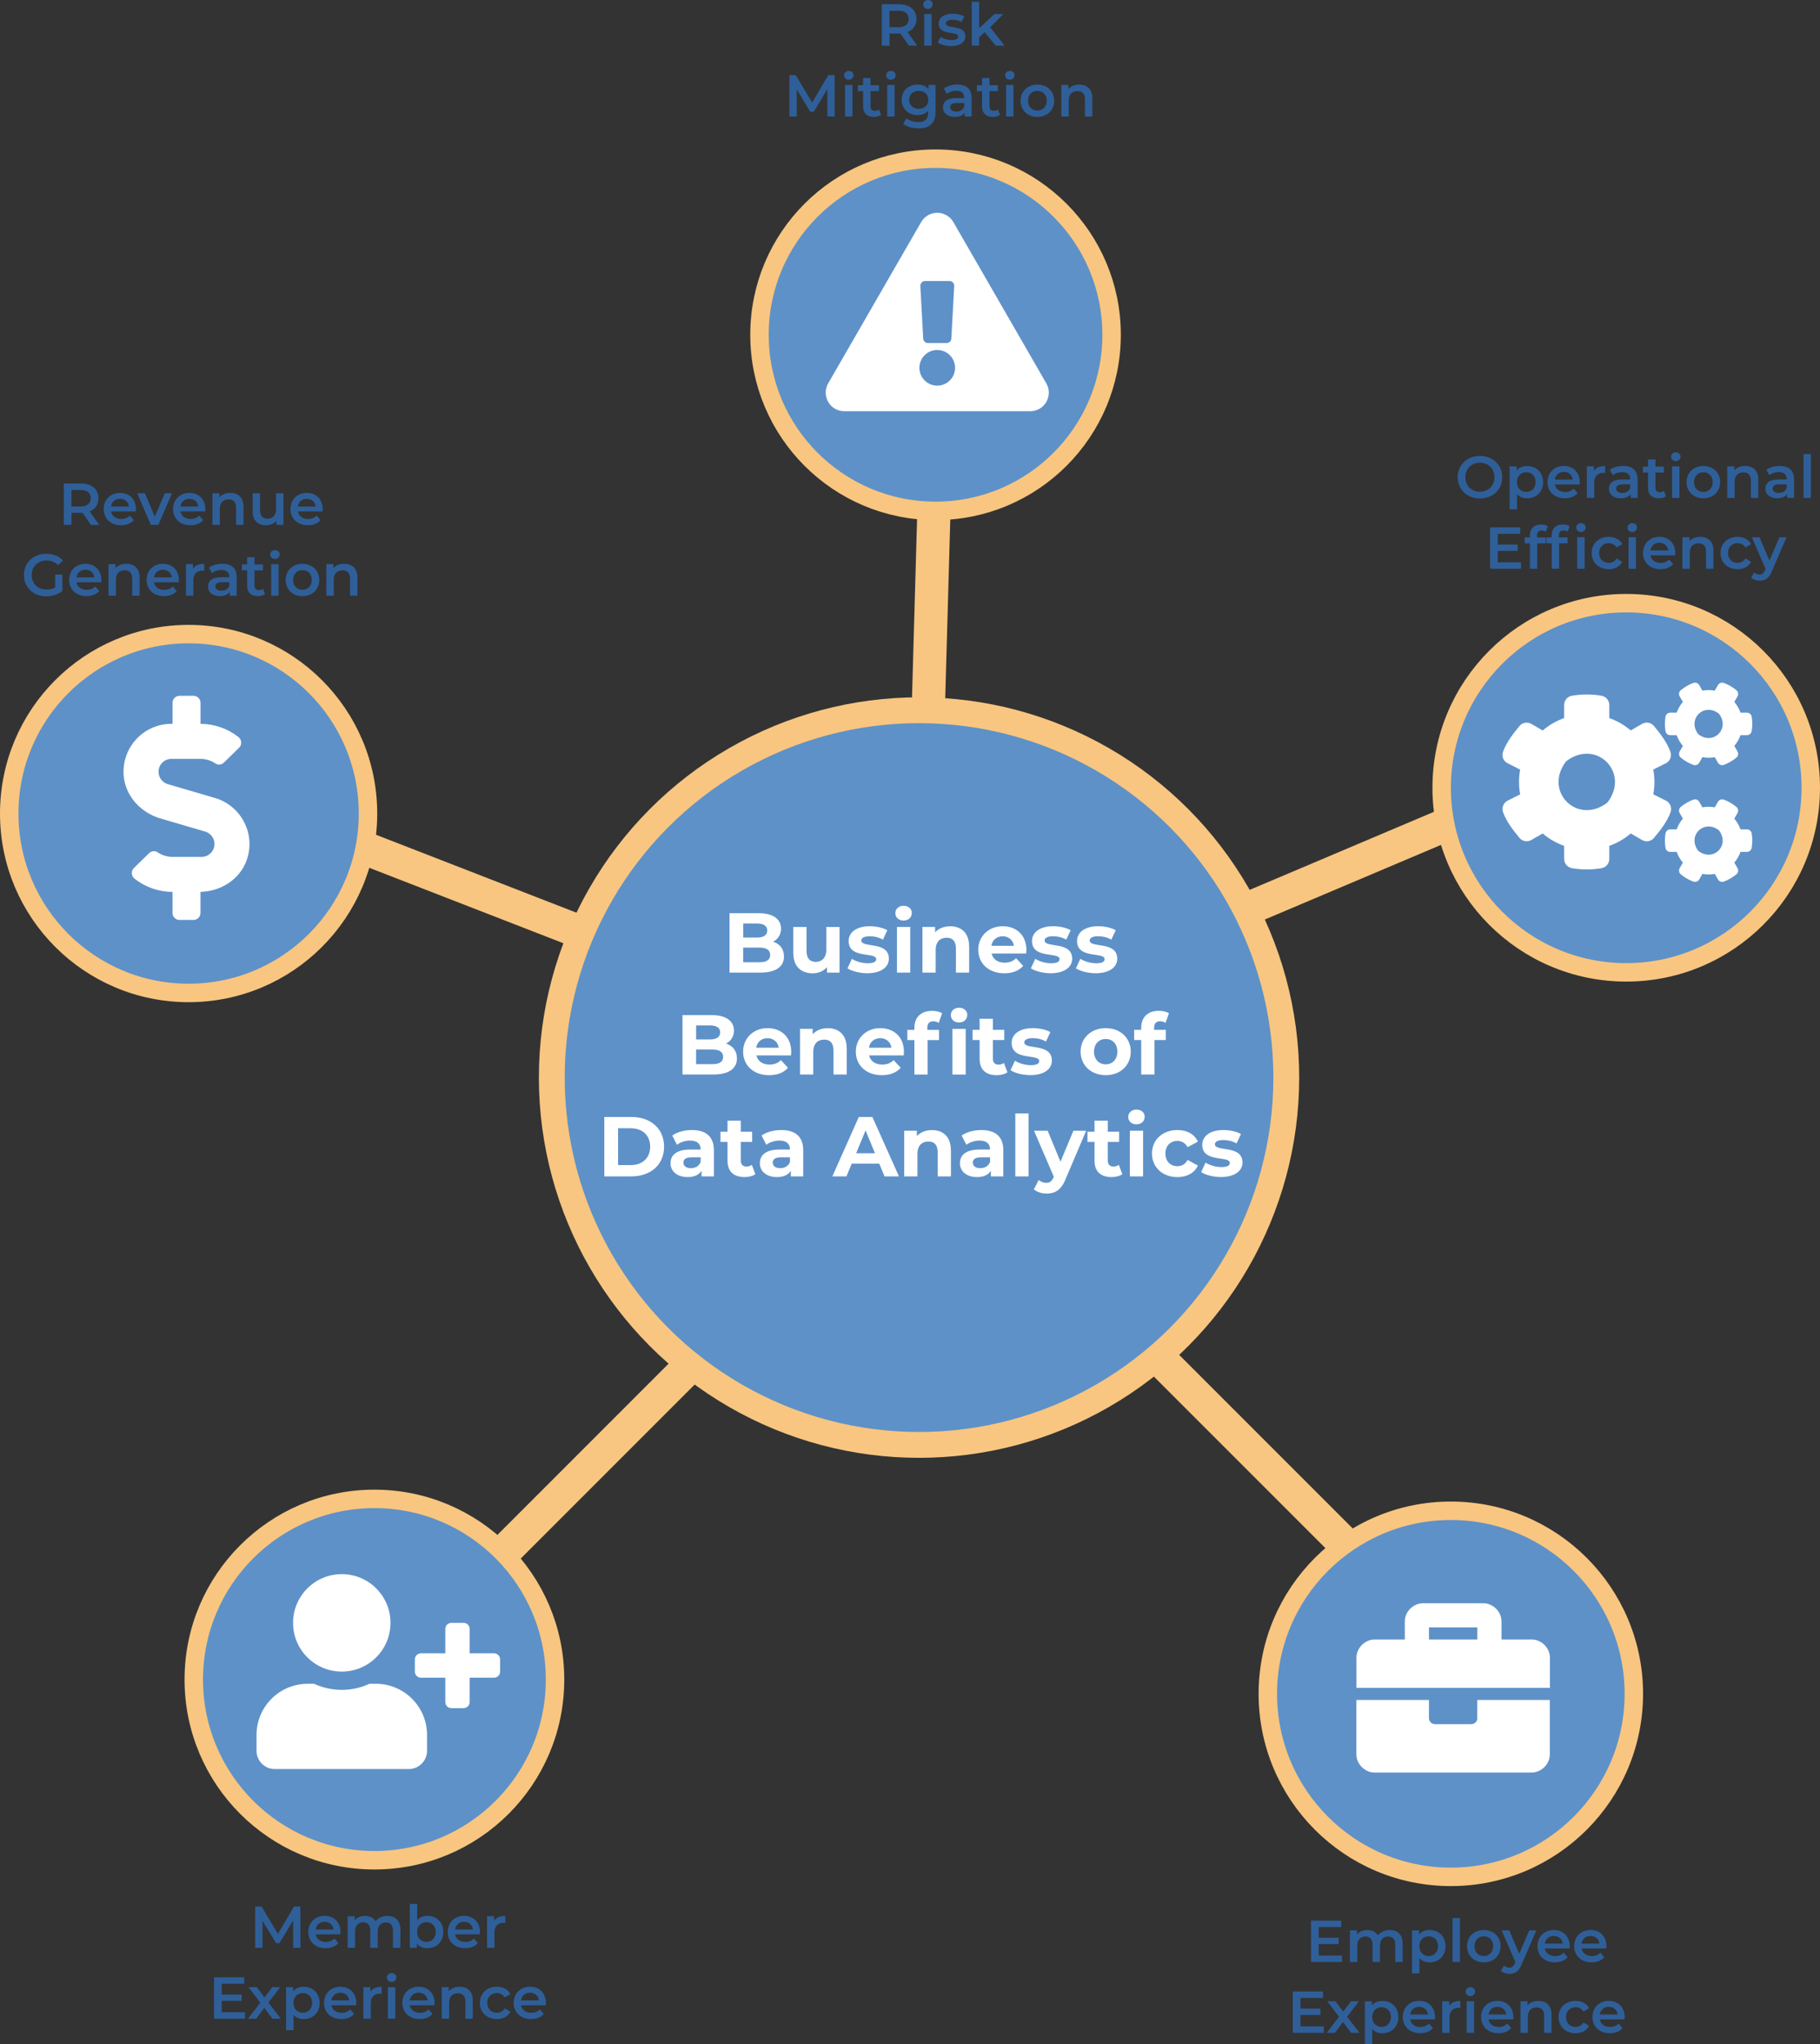 <?xml version="1.0" encoding="UTF-8"?><svg id="Layer_1" xmlns="http://www.w3.org/2000/svg" viewBox="0 0 493.1 553.73"><rect x="0" y="0" width="493.1" height="553.73" fill="#333333" stroke="none"/><defs><style>.cls-1{stroke-width:5px;}.cls-1,.cls-2,.cls-3,.cls-4{stroke:#f8c680;stroke-miterlimit:10;}.cls-1,.cls-3{fill:#5e91c8;}.cls-5{fill:#fff;}.cls-6{fill:#2f5f99;}.cls-2{fill:#f8c680;}.cls-2,.cls-4{stroke-width:9px;}.cls-3{stroke-width:7px;}.cls-4{fill:none;}</style></defs><circle class="cls-3" cx="249" cy="291.88" r="99.5"/><line class="cls-4" x1="254.5" y1="86.38" x2="251.5" y2="192.38"/><line class="cls-4" x1="188.5" y1="368.38" x2="99.55" y2="457.34"/><line class="cls-4" x1="313.5" y1="367.38" x2="397.78" y2="451.66"/><line class="cls-2" x1="159.85" y1="253.47" x2="65.23" y2="216.7"/><line class="cls-4" x1="337.5" y1="246.38" x2="422.54" y2="210.36"/><circle class="cls-1" cx="253.47" cy="90.68" r="47.7"/><circle class="cls-1" cx="440.6" cy="213.38" r="50"/><circle class="cls-1" cx="393.08" cy="458.8" r="49.58"/><circle class="cls-1" cx="101.44" cy="454.94" r="48.94"/><circle class="cls-1" cx="51.1" cy="220.36" r="48.6"/><g><path class="cls-6" d="M246.24,12.36l-2.29-3.28c-.14,.02-.29,.02-.43,.02h-2.53v3.27h-2.08V1.15h4.61c2.95,0,4.77,1.5,4.77,3.99,0,1.7-.86,2.94-2.39,3.54l2.58,3.68h-2.24Zm-2.82-9.44h-2.43V7.38h2.43c1.82,0,2.77-.83,2.77-2.24s-.94-2.23-2.77-2.23Z"/><path class="cls-6" d="M250.14,1.2c0-.67,.54-1.2,1.28-1.2s1.28,.5,1.28,1.15c0,.7-.53,1.25-1.28,1.25s-1.28-.53-1.28-1.2Zm.27,2.61h2V12.36h-2V3.81Z"/><path class="cls-6" d="M254.06,11.51l.77-1.52c.75,.5,1.9,.85,2.98,.85,1.26,0,1.79-.35,1.79-.94,0-1.63-5.28-.1-5.28-3.51,0-1.62,1.46-2.67,3.76-2.67,1.14,0,2.43,.27,3.2,.74l-.77,1.52c-.82-.48-1.63-.64-2.45-.64-1.22,0-1.79,.4-1.79,.96,0,1.73,5.28,.19,5.28,3.54,0,1.6-1.47,2.64-3.87,2.64-1.42,0-2.85-.42-3.62-.96Z"/><path class="cls-6" d="M266.77,8.69l-1.49,1.41v2.26h-2V.48h2V7.65l4.15-3.84h2.4l-3.57,3.59,3.91,4.96h-2.43l-2.96-3.67Z"/><path class="cls-6" d="M224.17,31.56l-.02-7.43-3.68,6.15h-.93l-3.68-6.05v7.33h-1.98v-11.2h1.71l4.45,7.43,4.37-7.43h1.71l.02,11.2h-1.97Z"/><path class="cls-6" d="M228.69,20.4c0-.67,.54-1.2,1.28-1.2s1.28,.5,1.28,1.15c0,.7-.53,1.25-1.28,1.25s-1.28-.53-1.28-1.2Zm.27,2.61h2v8.55h-2v-8.55Z"/><path class="cls-6" d="M238.72,31.09c-.48,.38-1.2,.58-1.92,.58-1.87,0-2.95-.99-2.95-2.88v-4.11h-1.41v-1.6h1.41v-1.95h2v1.95h2.29v1.6h-2.29v4.07c0,.83,.42,1.28,1.18,1.28,.42,0,.82-.11,1.12-.35l.56,1.42Z"/><path class="cls-6" d="M240.1,20.4c0-.67,.54-1.2,1.28-1.2s1.28,.5,1.28,1.15c0,.7-.53,1.25-1.28,1.25s-1.28-.53-1.28-1.2Zm.27,2.61h2v8.55h-2v-8.55Z"/><path class="cls-6" d="M253.48,23.01v7.25c0,3.1-1.62,4.51-4.61,4.51-1.6,0-3.19-.42-4.16-1.22l.9-1.5c.75,.62,1.97,1.02,3.15,1.02,1.89,0,2.72-.86,2.72-2.59v-.45c-.7,.77-1.71,1.14-2.87,1.14-2.45,0-4.32-1.66-4.32-4.15s1.87-4.11,4.32-4.11c1.2,0,2.26,.38,2.96,1.23v-1.14h1.9Zm-1.97,4.02c0-1.44-1.09-2.42-2.59-2.42s-2.61,.98-2.61,2.42,1.09,2.45,2.61,2.45,2.59-.99,2.59-2.45Z"/><path class="cls-6" d="M263.25,26.55v5.01h-1.89v-1.04c-.48,.74-1.41,1.15-2.69,1.15-1.95,0-3.19-1.07-3.19-2.56s.96-2.54,3.55-2.54h2.21v-.13c0-1.17-.7-1.86-2.13-1.86-.96,0-1.95,.32-2.59,.85l-.79-1.46c.91-.7,2.24-1.06,3.62-1.06,2.46,0,3.89,1.17,3.89,3.63Zm-2,2.34v-.99h-2.07c-1.36,0-1.73,.51-1.73,1.14,0,.72,.61,1.18,1.63,1.18s1.83-.45,2.16-1.33Z"/><path class="cls-6" d="M270.95,31.09c-.48,.38-1.2,.58-1.92,.58-1.87,0-2.95-.99-2.95-2.88v-4.11h-1.41v-1.6h1.41v-1.95h2v1.95h2.29v1.6h-2.29v4.07c0,.83,.42,1.28,1.18,1.28,.42,0,.82-.11,1.12-.35l.56,1.42Z"/><path class="cls-6" d="M272.32,20.4c0-.67,.54-1.2,1.28-1.2s1.28,.5,1.28,1.15c0,.7-.53,1.25-1.28,1.25s-1.28-.53-1.28-1.2Zm.27,2.61h2v8.55h-2v-8.55Z"/><path class="cls-6" d="M276.51,27.28c0-2.56,1.92-4.37,4.55-4.37s4.56,1.81,4.56,4.37-1.9,4.39-4.56,4.39-4.55-1.82-4.55-4.39Zm7.09,0c0-1.63-1.09-2.67-2.54-2.67s-2.53,1.04-2.53,2.67,1.09,2.67,2.53,2.67,2.54-1.04,2.54-2.67Z"/><path class="cls-6" d="M295.96,26.66v4.9h-2v-4.64c0-1.52-.75-2.26-2.03-2.26-1.42,0-2.38,.86-2.38,2.58v4.32h-2v-8.55h1.91v1.1c.66-.78,1.7-1.2,2.94-1.2,2.05,0,3.57,1.17,3.57,3.75Z"/></g><g><path class="cls-6" d="M394.93,129.26c0-3.31,2.56-5.76,6.03-5.76s6.04,2.43,6.04,5.76-2.56,5.76-6.04,5.76-6.03-2.45-6.03-5.76Zm9.97,0c0-2.29-1.68-3.94-3.94-3.94s-3.94,1.65-3.94,3.94,1.68,3.94,3.94,3.94,3.94-1.65,3.94-3.94Z"/><path class="cls-6" d="M418.08,130.59c0,2.66-1.84,4.39-4.34,4.39-1.09,0-2.05-.37-2.74-1.15v4.15h-2v-11.65h1.91v1.12c.67-.82,1.66-1.22,2.83-1.22,2.5,0,4.34,1.73,4.34,4.37Zm-2.03,0c0-1.63-1.09-2.67-2.53-2.67s-2.54,1.04-2.54,2.67,1.1,2.67,2.54,2.67,2.53-1.04,2.53-2.67Z"/><path class="cls-6" d="M427.98,131.23h-6.71c.24,1.25,1.28,2.05,2.77,2.05,.96,0,1.71-.3,2.32-.93l1.07,1.23c-.77,.91-1.97,1.39-3.44,1.39-2.87,0-4.72-1.84-4.72-4.39s1.87-4.37,4.42-4.37,4.32,1.74,4.32,4.42c0,.16-.02,.4-.03,.59Zm-6.72-1.33h4.85c-.16-1.23-1.1-2.08-2.42-2.08s-2.24,.83-2.43,2.08Z"/><path class="cls-6" d="M434.88,126.22v1.9c-.18-.03-.32-.05-.46-.05-1.52,0-2.48,.9-2.48,2.64v4.15h-2v-8.55h1.91v1.25c.58-.9,1.62-1.34,3.04-1.34Z"/><path class="cls-6" d="M443.68,129.85v5.01h-1.89v-1.04c-.48,.74-1.41,1.15-2.69,1.15-1.95,0-3.19-1.07-3.19-2.56s.96-2.54,3.55-2.54h2.21v-.13c0-1.17-.7-1.86-2.13-1.86-.96,0-1.95,.32-2.59,.85l-.79-1.46c.91-.7,2.24-1.06,3.62-1.06,2.46,0,3.89,1.17,3.89,3.63Zm-2,2.34v-.99h-2.07c-1.36,0-1.73,.51-1.73,1.14,0,.72,.61,1.18,1.63,1.18s1.83-.45,2.16-1.33Z"/><path class="cls-6" d="M451.38,134.4c-.48,.38-1.2,.58-1.92,.58-1.87,0-2.95-.99-2.95-2.88v-4.11h-1.41v-1.6h1.41v-1.95h2v1.95h2.29v1.6h-2.29v4.07c0,.83,.42,1.28,1.18,1.28,.42,0,.82-.11,1.12-.35l.56,1.42Z"/><path class="cls-6" d="M452.75,123.71c0-.67,.54-1.2,1.28-1.2s1.28,.5,1.28,1.15c0,.7-.53,1.25-1.28,1.25s-1.28-.53-1.28-1.2Zm.27,2.61h2v8.55h-2v-8.55Z"/><path class="cls-6" d="M456.94,130.59c0-2.56,1.92-4.37,4.55-4.37s4.56,1.81,4.56,4.37-1.9,4.39-4.56,4.39-4.55-1.82-4.55-4.39Zm7.09,0c0-1.63-1.09-2.67-2.54-2.67s-2.53,1.04-2.53,2.67,1.09,2.67,2.53,2.67,2.54-1.04,2.54-2.67Z"/><path class="cls-6" d="M476.38,129.96v4.9h-2v-4.64c0-1.52-.75-2.26-2.03-2.26-1.42,0-2.38,.86-2.38,2.58v4.32h-2v-8.55h1.91v1.1c.66-.78,1.7-1.2,2.94-1.2,2.05,0,3.57,1.17,3.57,3.75Z"/><path class="cls-6" d="M486.08,129.85v5.01h-1.89v-1.04c-.48,.74-1.41,1.15-2.69,1.15-1.95,0-3.19-1.07-3.19-2.56s.96-2.54,3.55-2.54h2.21v-.13c0-1.17-.7-1.86-2.13-1.86-.96,0-1.95,.32-2.59,.85l-.79-1.46c.91-.7,2.24-1.06,3.62-1.06,2.46,0,3.89,1.17,3.89,3.63Zm-2,2.34v-.99h-2.07c-1.36,0-1.73,.51-1.73,1.14,0,.72,.61,1.18,1.63,1.18s1.83-.45,2.16-1.33Z"/><path class="cls-6" d="M488.64,122.99h2v11.88h-2v-11.88Z"/><path class="cls-6" d="M412.11,152.32v1.74h-8.4v-11.2h8.18v1.74h-6.1v2.91h5.41v1.71h-5.41v3.09h6.32Z"/><path class="cls-6" d="M416.44,145.07v.51h2.35v1.6h-2.29v6.88h-2v-6.88h-1.41v-1.6h1.41v-.54c0-1.79,1.07-2.96,3.06-2.96,.69,0,1.36,.14,1.81,.46l-.56,1.5c-.3-.21-.69-.35-1.1-.35-.83,0-1.26,.46-1.26,1.38Z"/><path class="cls-6" d="M423.46,142.07c.69,0,1.36,.14,1.81,.46l-.56,1.5c-.3-.21-.69-.35-1.1-.35-.83,0-1.26,.46-1.26,1.38v.51h2.35v1.6h-2.29v6.88h-2v-6.88h-1.41v-1.6h1.41v-.54c0-1.79,1.07-2.96,3.06-2.96Zm3.59,.83c0-.67,.54-1.2,1.28-1.2s1.28,.5,1.28,1.15c0,.7-.53,1.25-1.28,1.25s-1.28-.53-1.28-1.2Zm.27,2.61h2v8.55h-2v-8.55Z"/><path class="cls-6" d="M431.24,149.79c0-2.56,1.92-4.37,4.63-4.37,1.66,0,2.99,.69,3.65,1.98l-1.54,.9c-.51-.82-1.28-1.18-2.13-1.18-1.47,0-2.59,1.02-2.59,2.67s1.12,2.67,2.59,2.67c.85,0,1.62-.37,2.13-1.18l1.54,.9c-.66,1.28-1.99,2-3.65,2-2.71,0-4.63-1.82-4.63-4.39Z"/><path class="cls-6" d="M440.96,142.91c0-.67,.54-1.2,1.28-1.2s1.28,.5,1.28,1.15c0,.7-.53,1.25-1.28,1.25s-1.28-.53-1.28-1.2Zm.27,2.61h2v8.55h-2v-8.55Z"/><path class="cls-6" d="M453.86,150.43h-6.71c.24,1.25,1.28,2.05,2.77,2.05,.96,0,1.71-.3,2.32-.93l1.07,1.23c-.77,.91-1.97,1.39-3.44,1.39-2.87,0-4.72-1.84-4.72-4.39s1.87-4.37,4.42-4.37,4.32,1.74,4.32,4.42c0,.16-.02,.4-.03,.59Zm-6.72-1.33h4.85c-.16-1.23-1.1-2.08-2.42-2.08s-2.24,.83-2.43,2.08Z"/><path class="cls-6" d="M464.23,149.17v4.9h-2v-4.64c0-1.52-.75-2.26-2.03-2.26-1.42,0-2.38,.86-2.38,2.58v4.32h-2v-8.55h1.91v1.1c.66-.78,1.7-1.2,2.94-1.2,2.05,0,3.57,1.17,3.57,3.75Z"/><path class="cls-6" d="M466.15,149.79c0-2.56,1.92-4.37,4.63-4.37,1.66,0,2.99,.69,3.65,1.98l-1.54,.9c-.51-.82-1.28-1.18-2.13-1.18-1.47,0-2.59,1.02-2.59,2.67s1.12,2.67,2.59,2.67c.85,0,1.62-.37,2.13-1.18l1.54,.9c-.66,1.28-1.99,2-3.65,2-2.71,0-4.63-1.82-4.63-4.39Z"/><path class="cls-6" d="M484.04,145.52l-4,9.24c-.78,1.94-1.87,2.53-3.3,2.53-.85,0-1.74-.29-2.29-.78l.8-1.47c.38,.37,.93,.59,1.47,.59,.7,0,1.12-.34,1.5-1.18l.14-.34-3.73-8.58h2.08l2.69,6.32,2.71-6.32h1.92Z"/></g><g><path class="cls-6" d="M363.6,529.68v1.75h-8.4v-11.2h8.18v1.74h-6.1v2.91h5.41v1.71h-5.41v3.09h6.32Z"/><path class="cls-6" d="M380.02,526.53v4.9h-2v-4.64c0-1.52-.7-2.26-1.92-2.26-1.31,0-2.22,.86-2.22,2.56v4.34h-2v-4.64c0-1.52-.7-2.26-1.92-2.26-1.33,0-2.22,.86-2.22,2.56v4.34h-2v-8.55h1.91v1.09c.64-.77,1.63-1.18,2.8-1.18,1.25,0,2.29,.46,2.88,1.42,.69-.88,1.84-1.42,3.2-1.42,2.07,0,3.51,1.17,3.51,3.75Z"/><path class="cls-6" d="M391.65,527.15c0,2.66-1.84,4.39-4.34,4.39-1.09,0-2.05-.37-2.74-1.15v4.15h-2v-11.65h1.91v1.12c.67-.82,1.66-1.22,2.83-1.22,2.5,0,4.34,1.73,4.34,4.37Zm-2.03,0c0-1.63-1.09-2.67-2.53-2.67s-2.54,1.04-2.54,2.67,1.1,2.67,2.54,2.67,2.53-1.04,2.53-2.67Z"/><path class="cls-6" d="M393.54,519.55h2v11.88h-2v-11.88Z"/><path class="cls-6" d="M397.46,527.15c0-2.56,1.92-4.37,4.55-4.37s4.56,1.81,4.56,4.37-1.9,4.39-4.56,4.39-4.55-1.83-4.55-4.39Zm7.09,0c0-1.63-1.09-2.67-2.54-2.67s-2.53,1.04-2.53,2.67,1.09,2.67,2.53,2.67,2.54-1.04,2.54-2.67Z"/><path class="cls-6" d="M416.25,522.88l-4,9.24c-.78,1.94-1.87,2.53-3.3,2.53-.85,0-1.74-.29-2.29-.79l.8-1.47c.38,.37,.93,.59,1.47,.59,.7,0,1.12-.34,1.5-1.18l.14-.34-3.73-8.58h2.08l2.69,6.32,2.71-6.32h1.92Z"/><path class="cls-6" d="M425.26,527.79h-6.71c.24,1.25,1.28,2.05,2.77,2.05,.96,0,1.71-.3,2.32-.93l1.07,1.23c-.77,.91-1.97,1.39-3.44,1.39-2.87,0-4.72-1.84-4.72-4.39s1.87-4.37,4.42-4.37,4.32,1.75,4.32,4.42c0,.16-.02,.4-.03,.59Zm-6.72-1.33h4.85c-.16-1.23-1.1-2.08-2.42-2.08s-2.24,.83-2.43,2.08Z"/><path class="cls-6" d="M435.21,527.79h-6.71c.24,1.25,1.28,2.05,2.77,2.05,.96,0,1.71-.3,2.32-.93l1.07,1.23c-.77,.91-1.97,1.39-3.44,1.39-2.87,0-4.72-1.84-4.72-4.39s1.87-4.37,4.42-4.37,4.32,1.75,4.32,4.42c0,.16-.02,.4-.03,.59Zm-6.72-1.33h4.85c-.16-1.23-1.1-2.08-2.42-2.08s-2.24,.83-2.43,2.08Z"/><path class="cls-6" d="M358.66,548.88v1.75h-8.4v-11.2h8.18v1.74h-6.1v2.91h5.41v1.71h-5.41v3.09h6.32Z"/><path class="cls-6" d="M366.07,550.63l-2.19-2.96-2.21,2.96h-2.21l3.33-4.34-3.19-4.21h2.22l2.1,2.8,2.1-2.8h2.16l-3.2,4.18,3.35,4.37h-2.26Z"/><path class="cls-6" d="M378.87,546.35c0,2.66-1.84,4.39-4.34,4.39-1.09,0-2.05-.37-2.74-1.15v4.15h-2v-11.65h1.91v1.12c.67-.82,1.66-1.22,2.83-1.22,2.5,0,4.34,1.73,4.34,4.37Zm-2.03,0c0-1.63-1.09-2.67-2.53-2.67s-2.54,1.04-2.54,2.67,1.1,2.67,2.54,2.67,2.53-1.04,2.53-2.67Z"/><path class="cls-6" d="M388.77,546.99h-6.71c.24,1.25,1.28,2.05,2.77,2.05,.96,0,1.71-.3,2.32-.93l1.07,1.23c-.77,.91-1.97,1.39-3.44,1.39-2.87,0-4.72-1.84-4.72-4.39s1.87-4.37,4.42-4.37,4.32,1.75,4.32,4.42c0,.16-.02,.4-.03,.59Zm-6.72-1.33h4.85c-.16-1.23-1.1-2.08-2.42-2.08s-2.24,.83-2.43,2.08Z"/><path class="cls-6" d="M395.67,541.98v1.91c-.18-.03-.32-.05-.46-.05-1.52,0-2.48,.9-2.48,2.64v4.15h-2v-8.55h1.91v1.25c.58-.9,1.62-1.34,3.04-1.34Z"/><path class="cls-6" d="M397.09,539.47c0-.67,.54-1.2,1.28-1.2s1.28,.5,1.28,1.15c0,.7-.53,1.25-1.28,1.25s-1.28-.53-1.28-1.2Zm.27,2.61h2v8.55h-2v-8.55Z"/><path class="cls-6" d="M409.99,546.99h-6.71c.24,1.25,1.28,2.05,2.77,2.05,.96,0,1.71-.3,2.32-.93l1.07,1.23c-.77,.91-1.97,1.39-3.44,1.39-2.87,0-4.72-1.84-4.72-4.39s1.87-4.37,4.42-4.37,4.32,1.75,4.32,4.42c0,.16-.02,.4-.03,.59Zm-6.72-1.33h4.85c-.16-1.23-1.1-2.08-2.42-2.08s-2.24,.83-2.43,2.08Z"/><path class="cls-6" d="M420.36,545.73v4.9h-2v-4.64c0-1.52-.75-2.26-2.03-2.26-1.42,0-2.38,.86-2.38,2.58v4.32h-2v-8.55h1.91v1.1c.66-.78,1.7-1.2,2.94-1.2,2.05,0,3.57,1.17,3.57,3.75Z"/><path class="cls-6" d="M422.27,546.35c0-2.56,1.92-4.37,4.63-4.37,1.66,0,2.99,.69,3.65,1.98l-1.54,.9c-.51-.82-1.28-1.18-2.13-1.18-1.47,0-2.59,1.02-2.59,2.67s1.12,2.67,2.59,2.67c.85,0,1.62-.37,2.13-1.18l1.54,.9c-.66,1.28-1.99,2-3.65,2-2.71,0-4.63-1.83-4.63-4.39Z"/><path class="cls-6" d="M440.15,546.99h-6.71c.24,1.25,1.28,2.05,2.77,2.05,.96,0,1.71-.3,2.32-.93l1.07,1.23c-.77,.91-1.97,1.39-3.44,1.39-2.87,0-4.72-1.84-4.72-4.39s1.87-4.37,4.42-4.37,4.32,1.75,4.32,4.42c0,.16-.02,.4-.03,.59Zm-6.72-1.33h4.85c-.16-1.23-1.1-2.08-2.42-2.08s-2.24,.83-2.43,2.08Z"/></g><g><path class="cls-6" d="M79.43,527.6l-.02-7.43-3.68,6.15h-.93l-3.68-6.05v7.33h-1.98v-11.2h1.71l4.45,7.43,4.37-7.43h1.71l.02,11.2h-1.97Z"/><path class="cls-6" d="M92.23,523.96h-6.71c.24,1.25,1.28,2.05,2.77,2.05,.96,0,1.71-.3,2.32-.93l1.07,1.23c-.77,.91-1.97,1.39-3.44,1.39-2.87,0-4.72-1.84-4.72-4.39s1.87-4.37,4.42-4.37,4.32,1.75,4.32,4.42c0,.16-.02,.4-.03,.59Zm-6.72-1.33h4.85c-.16-1.23-1.1-2.08-2.42-2.08s-2.24,.83-2.43,2.08Z"/><path class="cls-6" d="M108.47,522.7v4.9h-2v-4.64c0-1.52-.7-2.26-1.92-2.26-1.31,0-2.22,.86-2.22,2.56v4.34h-2v-4.64c0-1.52-.7-2.26-1.92-2.26-1.33,0-2.22,.86-2.22,2.56v4.34h-2v-8.55h1.9v1.09c.64-.77,1.63-1.18,2.8-1.18,1.25,0,2.29,.46,2.88,1.42,.69-.88,1.84-1.42,3.2-1.42,2.06,0,3.51,1.17,3.51,3.75Z"/><path class="cls-6" d="M120.1,523.32c0,2.66-1.84,4.39-4.34,4.39-1.17,0-2.16-.4-2.83-1.22v1.1h-1.9v-11.88h2v4.37c.69-.77,1.65-1.14,2.74-1.14,2.5,0,4.34,1.71,4.34,4.37Zm-2.03,0c0-1.63-1.09-2.67-2.53-2.67s-2.54,1.04-2.54,2.67,1.1,2.67,2.54,2.67,2.53-1.04,2.53-2.67Z"/><path class="cls-6" d="M130.01,523.96h-6.71c.24,1.25,1.28,2.05,2.77,2.05,.96,0,1.71-.3,2.32-.93l1.07,1.23c-.77,.91-1.97,1.39-3.44,1.39-2.87,0-4.72-1.84-4.72-4.39s1.87-4.37,4.42-4.37,4.32,1.75,4.32,4.42c0,.16-.02,.4-.03,.59Zm-6.72-1.33h4.85c-.16-1.23-1.1-2.08-2.42-2.08s-2.24,.83-2.43,2.08Z"/><path class="cls-6" d="M136.9,518.95v1.91c-.18-.03-.32-.05-.46-.05-1.52,0-2.48,.9-2.48,2.64v4.15h-2v-8.55h1.9v1.25c.58-.9,1.62-1.34,3.04-1.34Z"/><path class="cls-6" d="M66.39,545.05v1.75h-8.4v-11.2h8.18v1.74h-6.1v2.91h5.41v1.71h-5.41v3.09h6.32Z"/><path class="cls-6" d="M73.8,546.8l-2.19-2.96-2.21,2.96h-2.21l3.33-4.34-3.19-4.21h2.23l2.1,2.8,2.1-2.8h2.16l-3.2,4.18,3.35,4.37h-2.26Z"/><path class="cls-6" d="M86.6,542.52c0,2.66-1.84,4.39-4.34,4.39-1.09,0-2.05-.37-2.74-1.15v4.15h-2v-11.65h1.9v1.12c.67-.82,1.66-1.22,2.83-1.22,2.5,0,4.34,1.73,4.34,4.37Zm-2.03,0c0-1.63-1.09-2.67-2.53-2.67s-2.54,1.04-2.54,2.67,1.1,2.67,2.54,2.67,2.53-1.04,2.53-2.67Z"/><path class="cls-6" d="M96.5,543.16h-6.71c.24,1.25,1.28,2.05,2.77,2.05,.96,0,1.71-.3,2.32-.93l1.07,1.23c-.77,.91-1.97,1.39-3.44,1.39-2.87,0-4.72-1.84-4.72-4.39s1.87-4.37,4.42-4.37,4.32,1.75,4.32,4.42c0,.16-.02,.4-.03,.59Zm-6.72-1.33h4.85c-.16-1.23-1.1-2.08-2.42-2.08s-2.24,.83-2.43,2.08Z"/><path class="cls-6" d="M103.4,538.15v1.91c-.18-.03-.32-.05-.46-.05-1.52,0-2.48,.9-2.48,2.64v4.15h-2v-8.55h1.9v1.25c.58-.9,1.62-1.34,3.04-1.34Z"/><path class="cls-6" d="M104.82,535.64c0-.67,.54-1.2,1.28-1.2s1.28,.5,1.28,1.15c0,.7-.53,1.25-1.28,1.25s-1.28-.53-1.28-1.2Zm.27,2.61h2v8.55h-2v-8.55Z"/><path class="cls-6" d="M117.72,543.16h-6.71c.24,1.25,1.28,2.05,2.77,2.05,.96,0,1.71-.3,2.32-.93l1.07,1.23c-.77,.91-1.97,1.39-3.44,1.39-2.87,0-4.72-1.84-4.72-4.39s1.87-4.37,4.42-4.37,4.32,1.75,4.32,4.42c0,.16-.02,.4-.03,.59Zm-6.72-1.33h4.85c-.16-1.23-1.1-2.08-2.42-2.08s-2.24,.83-2.43,2.08Z"/><path class="cls-6" d="M128.09,541.9v4.9h-2v-4.64c0-1.52-.75-2.26-2.03-2.26-1.42,0-2.38,.86-2.38,2.58v4.32h-2v-8.55h1.9v1.1c.66-.78,1.7-1.2,2.95-1.2,2.05,0,3.57,1.17,3.57,3.75Z"/><path class="cls-6" d="M130,542.52c0-2.56,1.92-4.37,4.63-4.37,1.67,0,2.99,.69,3.65,1.98l-1.54,.9c-.51-.82-1.28-1.18-2.13-1.18-1.47,0-2.59,1.02-2.59,2.67s1.12,2.67,2.59,2.67c.85,0,1.62-.37,2.13-1.18l1.54,.9c-.66,1.28-1.98,2-3.65,2-2.71,0-4.63-1.83-4.63-4.39Z"/><path class="cls-6" d="M147.88,543.16h-6.71c.24,1.25,1.28,2.05,2.77,2.05,.96,0,1.71-.3,2.32-.93l1.07,1.23c-.77,.91-1.97,1.39-3.44,1.39-2.87,0-4.72-1.84-4.72-4.39s1.87-4.37,4.42-4.37,4.32,1.75,4.32,4.42c0,.16-.02,.4-.03,.59Zm-6.72-1.33h4.85c-.16-1.23-1.1-2.08-2.42-2.08s-2.24,.83-2.43,2.08Z"/></g><g><path class="cls-6" d="M24.62,142.16l-2.29-3.28c-.14,.02-.29,.02-.43,.02h-2.53v3.27h-2.08v-11.2h4.61c2.95,0,4.77,1.5,4.77,3.99,0,1.7-.86,2.94-2.38,3.54l2.58,3.68h-2.24Zm-2.82-9.44h-2.43v4.47h2.43c1.82,0,2.77-.83,2.77-2.24s-.94-2.23-2.77-2.23Z"/><path class="cls-6" d="M36.8,138.53h-6.71c.24,1.25,1.28,2.05,2.77,2.05,.96,0,1.71-.3,2.32-.93l1.07,1.23c-.77,.91-1.97,1.39-3.44,1.39-2.87,0-4.72-1.84-4.72-4.39s1.87-4.37,4.42-4.37,4.32,1.74,4.32,4.42c0,.16-.02,.4-.03,.59Zm-6.72-1.33h4.85c-.16-1.23-1.1-2.08-2.42-2.08s-2.24,.83-2.43,2.08Z"/><path class="cls-6" d="M46.59,133.61l-3.67,8.55h-2.06l-3.67-8.55h2.08l2.66,6.34,2.74-6.34h1.92Z"/><path class="cls-6" d="M55.6,138.53h-6.71c.24,1.25,1.28,2.05,2.77,2.05,.96,0,1.71-.3,2.32-.93l1.07,1.23c-.77,.91-1.97,1.39-3.44,1.39-2.87,0-4.72-1.84-4.72-4.39s1.87-4.37,4.42-4.37,4.32,1.74,4.32,4.42c0,.16-.02,.4-.03,.59Zm-6.72-1.33h4.85c-.16-1.23-1.1-2.08-2.42-2.08s-2.24,.83-2.43,2.08Z"/><path class="cls-6" d="M65.97,137.26v4.9h-2v-4.64c0-1.52-.75-2.26-2.03-2.26-1.42,0-2.38,.86-2.38,2.58v4.32h-2v-8.55h1.9v1.1c.66-.78,1.7-1.2,2.95-1.2,2.05,0,3.57,1.17,3.57,3.75Z"/><path class="cls-6" d="M76.78,133.61v8.55h-1.9v-1.09c-.64,.78-1.65,1.2-2.75,1.2-2.19,0-3.68-1.2-3.68-3.78v-4.88h2v4.61c0,1.55,.74,2.29,2,2.29,1.39,0,2.34-.86,2.34-2.58v-4.32h2Z"/><path class="cls-6" d="M87.41,138.53h-6.71c.24,1.25,1.28,2.05,2.77,2.05,.96,0,1.71-.3,2.32-.93l1.07,1.23c-.77,.91-1.97,1.39-3.44,1.39-2.87,0-4.72-1.84-4.72-4.39s1.87-4.37,4.42-4.37,4.32,1.74,4.32,4.42c0,.16-.02,.4-.03,.59Zm-6.72-1.33h4.85c-.16-1.23-1.1-2.08-2.42-2.08s-2.24,.83-2.43,2.08Z"/><path class="cls-6" d="M14.93,155.63h1.97v4.47c-1.17,.94-2.8,1.42-4.39,1.42-3.47,0-6.03-2.42-6.03-5.76s2.56-5.76,6.07-5.76c1.87,0,3.44,.62,4.5,1.82l-1.31,1.28c-.88-.88-1.89-1.28-3.09-1.28-2.38,0-4.07,1.62-4.07,3.94s1.68,3.94,4.05,3.94c.8,0,1.58-.16,2.31-.58v-3.49Z"/><path class="cls-6" d="M27.44,157.73h-6.71c.24,1.25,1.28,2.05,2.77,2.05,.96,0,1.71-.3,2.32-.93l1.07,1.23c-.77,.91-1.97,1.39-3.44,1.39-2.87,0-4.72-1.84-4.72-4.39s1.87-4.37,4.42-4.37,4.32,1.74,4.32,4.42c0,.16-.02,.4-.03,.59Zm-6.72-1.33h4.85c-.16-1.23-1.1-2.08-2.42-2.08s-2.24,.83-2.43,2.08Z"/><path class="cls-6" d="M37.81,156.46v4.9h-2v-4.64c0-1.52-.75-2.26-2.03-2.26-1.42,0-2.38,.86-2.38,2.58v4.32h-2v-8.55h1.9v1.1c.66-.78,1.7-1.2,2.95-1.2,2.05,0,3.57,1.17,3.57,3.75Z"/><path class="cls-6" d="M48.43,157.73h-6.71c.24,1.25,1.28,2.05,2.77,2.05,.96,0,1.71-.3,2.32-.93l1.07,1.23c-.77,.91-1.97,1.39-3.44,1.39-2.87,0-4.72-1.84-4.72-4.39s1.87-4.37,4.42-4.37,4.32,1.74,4.32,4.42c0,.16-.02,.4-.03,.59Zm-6.72-1.33h4.85c-.16-1.23-1.1-2.08-2.42-2.08s-2.24,.83-2.43,2.08Z"/><path class="cls-6" d="M55.33,152.72v1.9c-.18-.03-.32-.05-.46-.05-1.52,0-2.48,.9-2.48,2.64v4.15h-2v-8.55h1.9v1.25c.58-.9,1.62-1.34,3.04-1.34Z"/><path class="cls-6" d="M64.13,156.35v5.01h-1.89v-1.04c-.48,.74-1.41,1.15-2.69,1.15-1.95,0-3.19-1.07-3.19-2.56s.96-2.54,3.55-2.54h2.21v-.13c0-1.17-.7-1.86-2.13-1.86-.96,0-1.95,.32-2.59,.85l-.78-1.46c.91-.7,2.24-1.06,3.62-1.06,2.47,0,3.89,1.17,3.89,3.63Zm-2,2.34v-.99h-2.06c-1.36,0-1.73,.51-1.73,1.14,0,.72,.61,1.18,1.63,1.18s1.82-.45,2.16-1.33Z"/><path class="cls-6" d="M71.82,160.9c-.48,.38-1.2,.58-1.92,.58-1.87,0-2.95-.99-2.95-2.88v-4.11h-1.41v-1.6h1.41v-1.95h2v1.95h2.29v1.6h-2.29v4.07c0,.83,.42,1.28,1.18,1.28,.42,0,.82-.11,1.12-.35l.56,1.42Z"/><path class="cls-6" d="M73.2,150.21c0-.67,.54-1.2,1.28-1.2s1.28,.5,1.28,1.15c0,.7-.53,1.25-1.28,1.25s-1.28-.53-1.28-1.2Zm.27,2.61h2v8.55h-2v-8.55Z"/><path class="cls-6" d="M77.39,157.09c0-2.56,1.92-4.37,4.55-4.37s4.56,1.81,4.56,4.37-1.9,4.39-4.56,4.39-4.55-1.82-4.55-4.39Zm7.09,0c0-1.63-1.09-2.67-2.54-2.67s-2.53,1.04-2.53,2.67,1.09,2.67,2.53,2.67,2.54-1.04,2.54-2.67Z"/><path class="cls-6" d="M96.83,156.46v4.9h-2v-4.64c0-1.52-.75-2.26-2.03-2.26-1.42,0-2.38,.86-2.38,2.58v4.32h-2v-8.55h1.9v1.1c.66-.78,1.7-1.2,2.95-1.2,2.05,0,3.57,1.17,3.57,3.75Z"/></g><path class="cls-5" d="M400.26,465.38c0,.9-.73,1.64-1.64,1.64h-9.83c-.9,0-1.64-.73-1.64-1.64v-4.91h-19.66v14.74c0,2.62,2.29,4.91,4.91,4.91h42.59c2.62,0,4.91-2.29,4.91-4.91v-14.74h-19.66v4.91Zm14.74-21.29h-8.19v-4.91c0-2.62-2.29-4.91-4.91-4.91h-16.38c-2.62,0-4.91,2.29-4.91,4.91v4.91h-8.19c-2.62,0-4.91,2.29-4.91,4.91v8.19h52.42v-8.19c0-2.62-2.29-4.91-4.91-4.91Zm-14.74,0h-13.1v-3.28h13.1v3.28Z"/><g><path class="cls-5" d="M212.42,259.06c0,2.78-2.21,4.39-6.44,4.39h-8.32v-16.1h7.86c4.02,0,6.09,1.68,6.09,4.19,0,1.61-.83,2.85-2.14,3.54,1.79,.57,2.94,1.95,2.94,3.98Zm-11.06-8.9v3.79h3.7c1.82,0,2.81-.64,2.81-1.91s-.99-1.89-2.81-1.89h-3.7Zm7.31,8.51c0-1.36-1.04-2-2.97-2h-4.35v3.98h4.35c1.93,0,2.97-.6,2.97-1.98Z"/><path class="cls-5" d="M227.46,251.08v12.37h-3.4v-1.47c-.94,1.08-2.32,1.66-3.84,1.66-3.1,0-5.29-1.75-5.29-5.56v-6.99h3.59v6.46c0,2.07,.92,2.99,2.51,2.99s2.85-1.06,2.85-3.33v-6.12h3.59Z"/><path class="cls-5" d="M229.61,262.3l1.2-2.58c1.1,.71,2.78,1.2,4.3,1.2,1.66,0,2.28-.44,2.28-1.13,0-2.02-7.47,.05-7.47-4.9,0-2.35,2.12-4,5.73-4,1.7,0,3.59,.39,4.76,1.08l-1.2,2.55c-1.22-.69-2.44-.92-3.56-.92-1.61,0-2.3,.51-2.3,1.15,0,2.12,7.47,.07,7.47,4.94,0,2.3-2.14,3.93-5.84,3.93-2.09,0-4.21-.58-5.36-1.33Z"/><path class="cls-5" d="M242.58,247.35c0-1.13,.9-2,2.23-2s2.23,.83,2.23,1.93c0,1.2-.9,2.07-2.23,2.07s-2.23-.87-2.23-2Zm.44,3.73h3.59v12.37h-3.59v-12.37Z"/><path class="cls-5" d="M262.58,256.37v7.08h-3.59v-6.53c0-2-.92-2.92-2.51-2.92-1.72,0-2.97,1.06-2.97,3.33v6.12h-3.59v-12.37h3.43v1.45c.97-1.06,2.41-1.63,4.09-1.63,2.92,0,5.13,1.7,5.13,5.47Z"/><path class="cls-5" d="M278.02,258.28h-9.36c.34,1.54,1.66,2.48,3.54,2.48,1.31,0,2.25-.39,3.1-1.2l1.91,2.07c-1.15,1.31-2.88,2-5.11,2-4.28,0-7.06-2.69-7.06-6.37s2.83-6.37,6.6-6.37,6.44,2.44,6.44,6.42c0,.28-.05,.67-.07,.97Zm-9.41-2.09h6.09c-.25-1.56-1.42-2.58-3.04-2.58s-2.8,.99-3.06,2.58Z"/><path class="cls-5" d="M279.29,262.3l1.2-2.58c1.1,.71,2.78,1.2,4.3,1.2,1.66,0,2.28-.44,2.28-1.13,0-2.02-7.47,.05-7.47-4.9,0-2.35,2.12-4,5.72-4,1.7,0,3.59,.39,4.76,1.08l-1.2,2.55c-1.22-.69-2.44-.92-3.56-.92-1.61,0-2.3,.51-2.3,1.15,0,2.12,7.47,.07,7.47,4.94,0,2.3-2.14,3.93-5.84,3.93-2.09,0-4.21-.58-5.36-1.33Z"/><path class="cls-5" d="M291.5,262.3l1.2-2.58c1.1,.71,2.78,1.2,4.3,1.2,1.66,0,2.28-.44,2.28-1.13,0-2.02-7.47,.05-7.47-4.9,0-2.35,2.12-4,5.72-4,1.7,0,3.59,.39,4.76,1.08l-1.2,2.55c-1.22-.69-2.44-.92-3.56-.92-1.61,0-2.3,.51-2.3,1.15,0,2.12,7.47,.07,7.47,4.94,0,2.3-2.14,3.93-5.84,3.93-2.09,0-4.21-.58-5.36-1.33Z"/><path class="cls-5" d="M199.67,286.66c0,2.78-2.21,4.39-6.44,4.39h-8.32v-16.1h7.86c4.02,0,6.09,1.68,6.09,4.19,0,1.61-.83,2.85-2.14,3.54,1.79,.57,2.94,1.95,2.94,3.98Zm-11.06-8.9v3.79h3.7c1.82,0,2.81-.64,2.81-1.91s-.99-1.89-2.81-1.89h-3.7Zm7.31,8.51c0-1.36-1.04-2-2.97-2h-4.35v3.98h4.35c1.93,0,2.97-.6,2.97-1.98Z"/><path class="cls-5" d="M214.3,285.88h-9.36c.34,1.54,1.66,2.48,3.54,2.48,1.31,0,2.25-.39,3.1-1.2l1.91,2.07c-1.15,1.31-2.87,2-5.1,2-4.28,0-7.06-2.69-7.06-6.37s2.83-6.37,6.6-6.37,6.44,2.44,6.44,6.42c0,.28-.05,.67-.07,.97Zm-9.4-2.09h6.09c-.25-1.56-1.43-2.58-3.04-2.58s-2.81,.99-3.06,2.58Z"/><path class="cls-5" d="M229.41,283.97v7.08h-3.59v-6.53c0-2-.92-2.92-2.51-2.92-1.72,0-2.97,1.06-2.97,3.33v6.12h-3.59v-12.37h3.43v1.45c.97-1.06,2.41-1.63,4.09-1.63,2.92,0,5.13,1.7,5.13,5.47Z"/><path class="cls-5" d="M244.84,285.88h-9.36c.34,1.54,1.66,2.48,3.54,2.48,1.31,0,2.25-.39,3.1-1.2l1.91,2.07c-1.15,1.31-2.87,2-5.1,2-4.28,0-7.06-2.69-7.06-6.37s2.83-6.37,6.6-6.37,6.44,2.44,6.44,6.42c0,.28-.05,.67-.07,.97Zm-9.4-2.09h6.09c-.25-1.56-1.43-2.58-3.04-2.58s-2.81,.99-3.06,2.58Z"/><path class="cls-5" d="M251.24,278.43v.53h3.17v2.76h-3.08v9.34h-3.59v-9.34h-1.91v-2.76h1.91v-.55c0-2.78,1.7-4.6,4.78-4.6,1.01,0,2.07,.21,2.74,.67l-.94,2.6c-.39-.28-.9-.44-1.45-.44-1.06,0-1.63,.58-1.63,1.79Zm6.37-3.47c0-1.13,.9-2,2.23-2s2.23,.83,2.23,1.93c0,1.2-.9,2.07-2.23,2.07s-2.23-.87-2.23-2Zm.44,3.73h3.59v12.37h-3.59v-12.37Z"/><path class="cls-5" d="M272.95,290.45c-.74,.53-1.82,.78-2.92,.78-2.92,0-4.62-1.49-4.62-4.44v-5.08h-1.91v-2.76h1.91v-3.01h3.59v3.01h3.08v2.76h-3.08v5.04c0,1.06,.58,1.63,1.54,1.63,.53,0,1.06-.16,1.45-.46l.96,2.53Z"/><path class="cls-5" d="M273.78,289.9l1.2-2.58c1.1,.71,2.78,1.2,4.3,1.2,1.66,0,2.28-.44,2.28-1.13,0-2.02-7.47,.05-7.47-4.9,0-2.35,2.12-4,5.73-4,1.7,0,3.59,.39,4.76,1.08l-1.2,2.55c-1.22-.69-2.44-.92-3.56-.92-1.61,0-2.3,.51-2.3,1.15,0,2.12,7.47,.07,7.47,4.94,0,2.3-2.14,3.93-5.84,3.93-2.09,0-4.21-.58-5.36-1.33Z"/><path class="cls-5" d="M292.77,284.86c0-3.73,2.88-6.37,6.81-6.37s6.78,2.64,6.78,6.37-2.85,6.37-6.78,6.37-6.81-2.64-6.81-6.37Zm9.96,0c0-2.14-1.36-3.43-3.15-3.43s-3.17,1.29-3.17,3.43,1.38,3.43,3.17,3.43,3.15-1.29,3.15-3.43Z"/><path class="cls-5" d="M312.69,278.95h3.17v2.76h-3.08v9.34h-3.59v-9.34h-1.91v-2.76h1.91v-.55c0-2.78,1.7-4.6,4.78-4.6,1.01,0,2.07,.21,2.74,.67l-.94,2.6c-.39-.28-.9-.44-1.45-.44-1.06,0-1.63,.58-1.63,1.79v.53Z"/><path class="cls-5" d="M163.73,302.55h7.31c5.27,0,8.88,3.17,8.88,8.05s-3.61,8.05-8.88,8.05h-7.31v-16.1Zm7.13,13.04c3.2,0,5.29-1.91,5.29-4.99s-2.09-4.99-5.29-4.99h-3.4v9.98h3.4Z"/><path class="cls-5" d="M193.42,311.59v7.06h-3.36v-1.54c-.67,1.13-1.95,1.72-3.77,1.72-2.9,0-4.62-1.61-4.62-3.75s1.54-3.7,5.31-3.7h2.85c0-1.54-.92-2.44-2.85-2.44-1.31,0-2.67,.44-3.56,1.15l-1.29-2.51c1.36-.97,3.36-1.49,5.33-1.49,3.77,0,5.96,1.75,5.96,5.5Zm-3.59,3.15v-1.26h-2.46c-1.68,0-2.21,.62-2.21,1.45,0,.9,.76,1.49,2.02,1.49,1.2,0,2.23-.55,2.64-1.68Z"/><path class="cls-5" d="M204.65,318.05c-.74,.53-1.82,.78-2.92,.78-2.92,0-4.62-1.49-4.62-4.44v-5.08h-1.91v-2.76h1.91v-3.01h3.59v3.01h3.08v2.76h-3.08v5.04c0,1.06,.58,1.63,1.54,1.63,.53,0,1.06-.16,1.45-.46l.97,2.53Z"/><path class="cls-5" d="M217.62,311.59v7.06h-3.36v-1.54c-.67,1.13-1.95,1.72-3.77,1.72-2.9,0-4.62-1.61-4.62-3.75s1.54-3.7,5.31-3.7h2.85c0-1.54-.92-2.44-2.85-2.44-1.31,0-2.67,.44-3.56,1.15l-1.29-2.51c1.36-.97,3.36-1.49,5.33-1.49,3.77,0,5.96,1.75,5.96,5.5Zm-3.59,3.15v-1.26h-2.46c-1.68,0-2.21,.62-2.21,1.45,0,.9,.76,1.49,2.02,1.49,1.2,0,2.23-.55,2.64-1.68Z"/><path class="cls-5" d="M238.23,315.2h-7.47l-1.43,3.45h-3.82l7.17-16.1h3.68l7.2,16.1h-3.91l-1.43-3.45Zm-1.17-2.83l-2.55-6.16-2.55,6.16h5.1Z"/><path class="cls-5" d="M257.64,311.57v7.08h-3.59v-6.53c0-2-.92-2.92-2.51-2.92-1.72,0-2.97,1.06-2.97,3.33v6.12h-3.59v-12.37h3.43v1.45c.97-1.06,2.41-1.63,4.09-1.63,2.92,0,5.13,1.7,5.13,5.47Z"/><path class="cls-5" d="M271.83,311.59v7.06h-3.36v-1.54c-.67,1.13-1.95,1.72-3.77,1.72-2.9,0-4.62-1.61-4.62-3.75s1.54-3.7,5.31-3.7h2.85c0-1.54-.92-2.44-2.85-2.44-1.31,0-2.67,.44-3.56,1.15l-1.29-2.51c1.36-.97,3.36-1.49,5.34-1.49,3.77,0,5.96,1.75,5.96,5.5Zm-3.59,3.15v-1.26h-2.46c-1.68,0-2.21,.62-2.21,1.45,0,.9,.76,1.49,2.02,1.49,1.2,0,2.23-.55,2.64-1.68Z"/><path class="cls-5" d="M275.08,301.59h3.59v17.06h-3.59v-17.06Z"/><path class="cls-5" d="M294.28,306.28l-5.59,13.13c-1.2,2.99-2.9,3.89-5.13,3.89-1.27,0-2.64-.41-3.45-1.13l1.31-2.55c.55,.48,1.31,.78,2.02,.78,.99,0,1.54-.44,2.02-1.54l.05-.12-5.36-12.46h3.7l3.47,8.39,3.5-8.39h3.45Z"/><path class="cls-5" d="M304.08,318.05c-.74,.53-1.82,.78-2.92,.78-2.92,0-4.62-1.49-4.62-4.44v-5.08h-1.91v-2.76h1.91v-3.01h3.59v3.01h3.08v2.76h-3.08v5.04c0,1.06,.58,1.63,1.54,1.63,.53,0,1.06-.16,1.45-.46l.96,2.53Z"/><path class="cls-5" d="M305.67,302.55c0-1.13,.9-2,2.23-2s2.23,.83,2.23,1.93c0,1.2-.9,2.07-2.23,2.07s-2.23-.87-2.23-2Zm.44,3.73h3.59v12.37h-3.59v-12.37Z"/><path class="cls-5" d="M312.11,312.46c0-3.73,2.88-6.37,6.9-6.37,2.6,0,4.64,1.13,5.54,3.15l-2.78,1.49c-.67-1.17-1.66-1.7-2.78-1.7-1.82,0-3.24,1.26-3.24,3.43s1.43,3.43,3.24,3.43c1.13,0,2.12-.51,2.78-1.7l2.78,1.52c-.9,1.98-2.94,3.13-5.54,3.13-4.02,0-6.9-2.64-6.9-6.37Z"/><path class="cls-5" d="M325.42,317.5l1.2-2.58c1.1,.71,2.78,1.2,4.3,1.2,1.66,0,2.28-.44,2.28-1.13,0-2.02-7.47,.05-7.47-4.9,0-2.35,2.12-4,5.73-4,1.7,0,3.59,.39,4.76,1.08l-1.2,2.55c-1.22-.69-2.44-.92-3.56-.92-1.61,0-2.3,.51-2.3,1.15,0,2.12,7.47,.07,7.47,4.94,0,2.3-2.14,3.93-5.84,3.93-2.09,0-4.21-.58-5.36-1.33Z"/></g><path class="cls-5" d="M461.24,205.1l-.87,1.51c-.32,.56-.99,.79-1.6,.57-1.25-.47-2.39-1.13-3.39-1.97-.49-.4-.61-1.11-.3-1.66l.87-1.51c-.73-.85-1.3-1.83-1.68-2.9h-1.74c-.63,0-1.18-.45-1.29-1.09-.21-1.27-.22-2.6,0-3.92,.11-.63,.66-1.1,1.29-1.1h1.74c.38-1.07,.95-2.05,1.68-2.9l-.87-1.51c-.32-.55-.2-1.26,.3-1.66,1-.84,2.16-1.5,3.39-1.97,.6-.22,1.28,.01,1.6,.57l.87,1.51c1.11-.2,2.24-.2,3.35,0l.87-1.51c.32-.56,.99-.79,1.6-.57,1.25,.47,2.39,1.13,3.39,1.97,.49,.4,.61,1.11,.3,1.66l-.87,1.51c.73,.85,1.3,1.83,1.68,2.9h1.74c.63,0,1.18,.45,1.29,1.09,.21,1.27,.22,2.6,0,3.92-.11,.63-.66,1.1-1.29,1.1h-1.74c-.38,1.07-.95,2.05-1.68,2.9l.87,1.51c.32,.55,.2,1.26-.3,1.66-1,.84-2.16,1.5-3.39,1.97-.6,.22-1.28-.01-1.6-.57l-.87-1.51c-1.1,.2-2.24,.2-3.35,0Zm-1.11-6.22c4.07,3.13,8.71-1.51,5.58-5.58-4.07-3.14-8.71,1.51-5.58,5.58Zm-12.19,16.28l3.56,1.78c1.07,.61,1.53,1.91,1.11,3.08-.94,2.56-2.79,4.91-4.51,6.96-.78,.94-2.14,1.17-3.2,.56l-3.08-1.78c-1.69,1.45-3.66,2.6-5.81,3.35v3.55c0,1.23-.88,2.28-2.08,2.5-2.6,.44-5.33,.47-8.03,0-1.22-.21-2.12-1.26-2.12-2.5v-3.55c-2.15-.76-4.11-1.9-5.81-3.35l-3.08,1.77c-1.06,.61-2.42,.38-3.2-.56-1.71-2.05-3.52-4.4-4.46-6.95-.42-1.15,.04-2.45,1.11-3.08l3.52-1.78c-.41-2.21-.41-4.48,0-6.7l-3.52-1.79c-1.07-.61-1.54-1.91-1.11-3.07,.94-2.56,2.75-4.91,4.46-6.96,.78-.94,2.14-1.17,3.2-.56l3.08,1.78c1.69-1.45,3.66-2.6,5.81-3.35v-3.56c0-1.22,.87-2.27,2.07-2.49,2.6-.44,5.34-.47,8.04-.01,1.22,.21,2.12,1.26,2.12,2.5v3.55c2.15,.76,4.11,1.9,5.81,3.35l3.08-1.78c1.06-.61,2.42-.38,3.2,.56,1.71,2.05,3.51,4.4,4.45,6.96,.42,1.15,.01,2.45-1.06,3.08l-3.56,1.78c.41,2.22,.41,4.49,0,6.72Zm-12.44,2.23c6.26-8.14-3.04-17.44-11.18-11.18-6.26,8.14,3.04,17.44,11.18,11.18Zm25.74,19.32l-.87,1.51c-.32,.56-.99,.79-1.6,.57-1.25-.47-2.39-1.13-3.39-1.97-.49-.4-.61-1.11-.3-1.66l.87-1.51c-.73-.85-1.3-1.83-1.68-2.9h-1.74c-.63,0-1.18-.45-1.29-1.09-.21-1.27-.22-2.6,0-3.92,.11-.63,.66-1.1,1.29-1.1h1.74c.38-1.07,.95-2.05,1.68-2.9l-.87-1.51c-.32-.55-.2-1.26,.3-1.66,1-.84,2.16-1.5,3.39-1.97,.6-.22,1.28,.01,1.6,.57l.87,1.51c1.11-.2,2.24-.2,3.35,0l.87-1.51c.32-.56,.99-.79,1.6-.57,1.25,.47,2.39,1.13,3.39,1.97,.49,.4,.61,1.11,.3,1.66l-.87,1.51c.73,.85,1.3,1.83,1.68,2.9h1.74c.63,0,1.18,.45,1.29,1.09,.21,1.27,.22,2.6,0,3.92-.11,.63-.66,1.1-1.29,1.1h-1.74c-.38,1.07-.95,2.05-1.68,2.9l.87,1.51c.32,.55,.2,1.26-.3,1.66-1,.84-2.16,1.5-3.39,1.97-.6,.22-1.28-.01-1.6-.57l-.87-1.51c-1.1,.2-2.24,.2-3.35,0Zm-1.11-6.23c4.07,3.13,8.71-1.51,5.58-5.58-4.07-3.13-8.71,1.51-5.58,5.58h0Z"/><path class="cls-5" d="M283.48,103.83c1.94,3.36-.49,7.56-4.36,7.56h-50.37c-3.88,0-6.3-4.2-4.36-7.56l25.18-43.67c1.94-3.36,6.79-3.35,8.73,0l25.18,43.67h0Zm-29.55-9.03c-2.67,0-4.83,2.16-4.83,4.83s2.16,4.83,4.83,4.83,4.83-2.16,4.83-4.83-2.16-4.83-4.83-4.83Zm-4.58-17.35l.78,14.27c.04,.67,.59,1.19,1.26,1.19h5.1c.67,0,1.22-.52,1.26-1.19l.78-14.27c.04-.72-.54-1.33-1.26-1.33h-6.65c-.72,0-1.3,.61-1.26,1.33h0Z"/><path class="cls-5" d="M133.85,447.83h-6.6v-6.6c0-.91-.74-1.65-1.65-1.65h-3.3c-.91,0-1.65,.74-1.65,1.65v6.6h-6.6c-.91,0-1.65,.74-1.65,1.65v3.3c0,.91,.74,1.65,1.65,1.65h6.6v6.6c0,.91,.74,1.65,1.65,1.65h3.3c.91,0,1.65-.74,1.65-1.65v-6.6h6.6c.91,0,1.65-.74,1.65-1.65v-3.3c0-.91-.74-1.65-1.65-1.65Zm-41.25,4.95c7.29,0,13.2-5.91,13.2-13.2s-5.91-13.2-13.2-13.2-13.2,5.91-13.2,13.2,5.91,13.2,13.2,13.2Zm9.24,3.3h-1.72c-2.29,1.05-4.84,1.65-7.52,1.65s-5.22-.6-7.52-1.65h-1.72c-7.65,0-13.86,6.21-13.86,13.86v4.29c0,2.73,2.22,4.95,4.95,4.95h36.3c2.73,0,4.95-2.22,4.95-4.95v-4.29c0-7.65-6.21-13.86-13.86-13.86Z"/><path class="cls-5" d="M58.26,216.15l-12.8-3.75c-1.48-.43-2.51-1.81-2.51-3.35,0-1.93,1.56-3.5,3.5-3.5h7.86c1.45,0,2.87,.44,4.05,1.24,.72,.49,1.69,.37,2.31-.24l4.12-4.03c.84-.82,.72-2.18-.21-2.9-2.9-2.28-6.53-3.54-10.25-3.56v-5.69c0-1.04-.85-1.9-1.9-1.9h-3.79c-1.04,0-1.9,.85-1.9,1.9v5.69h-.3c-7.55,0-13.62,6.48-12.92,14.18,.5,5.46,4.67,9.91,9.93,11.45l12.15,3.56c1.48,.44,2.51,1.81,2.51,3.35,0,1.93-1.56,3.5-3.5,3.5h-7.86c-1.45,0-2.87-.44-4.05-1.24-.72-.49-1.69-.37-2.31,.24l-4.12,4.03c-.84,.82-.72,2.18,.21,2.9,2.9,2.28,6.53,3.54,10.25,3.56v5.69c0,1.04,.85,1.9,1.9,1.9h3.79c1.04,0,1.9-.85,1.9-1.9v-5.71c5.52-.11,10.7-3.39,12.53-8.62,2.55-7.3-1.73-14.79-8.59-16.8h0Z"/></svg>